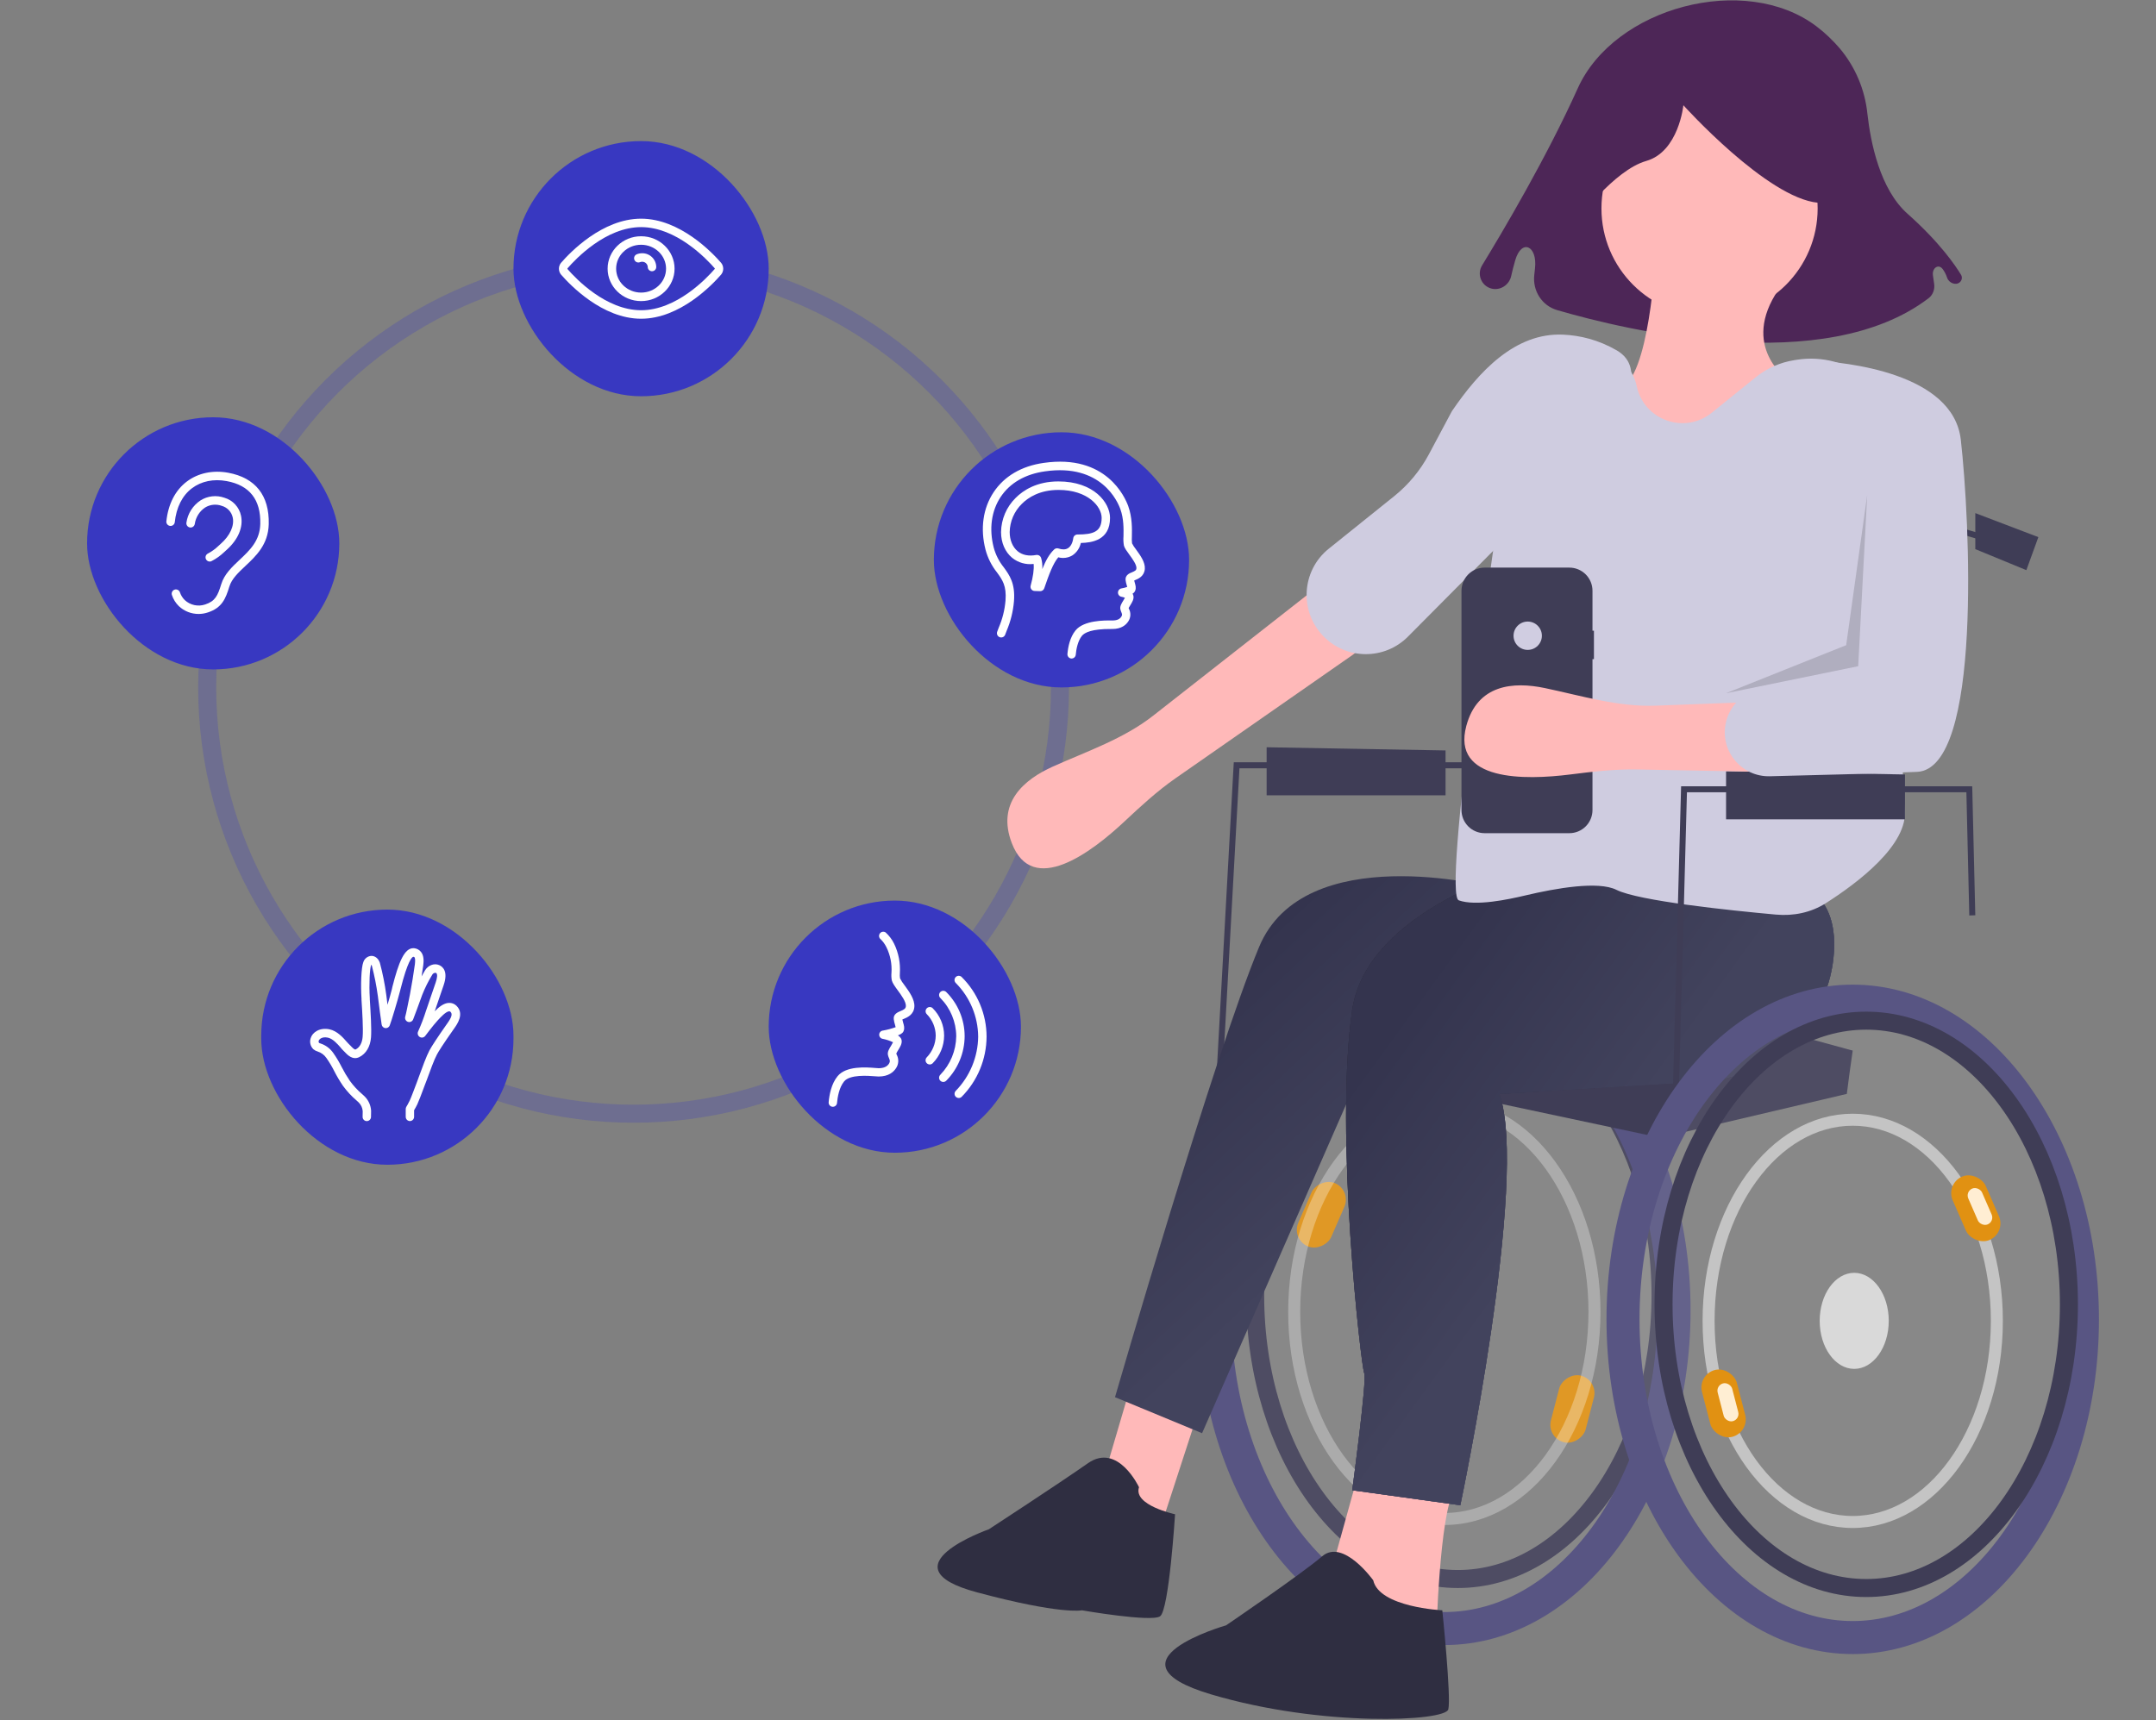 <svg viewBox="0 0 718 573" fill="none" xmlns="http://www.w3.org/2000/svg">
    <rect x="0" y="0" width="718" height="573" fill="#808080" stroke="none"/>
    <circle cx="211" cy="229" r="142" stroke="#3838C1" stroke-opacity="0.25" stroke-width="6"/>
    <rect width="11.944" height="22.893" rx="5.972" transform="matrix(-0.917 -0.4 -0.4 0.917 450.096 396.545)" fill="#E19112"/>
    <rect width="11.944" height="22.893" rx="5.972" transform="matrix(-0.968 -0.251 -0.251 0.968 532.308 459.765)" fill="#E19112"/>
    <path d="M485.5 337C503.764 337 520.568 347.232 532.92 364.314C545.269 381.393 553 405.137 553 431.5C553 457.863 545.269 481.607 532.92 498.686C520.568 515.768 503.764 526 485.5 526C467.236 526 450.432 515.768 438.08 498.686C425.731 481.607 418 457.863 418 431.5C418 405.137 425.731 381.393 438.08 364.314C450.432 347.232 467.236 337 485.5 337Z" stroke="#3F3D56" stroke-width="6"/>
    <path d="M481 330.5C501.478 330.5 520.475 341.774 534.552 360.916C548.627 380.055 557.5 406.76 557.5 436.5C557.5 466.24 548.627 492.945 534.552 512.084C520.475 531.226 501.478 542.5 481 542.5C460.523 542.5 441.526 531.226 427.448 512.084C413.373 492.945 404.5 466.24 404.5 436.5C404.5 406.76 413.373 380.055 427.448 360.916C441.526 341.774 460.523 330.5 481 330.5Z" fill="#D9D9D9" fill-opacity="0.1" stroke="#585583" stroke-width="11"/>
    <ellipse cx="481.5" cy="437" rx="11.5" ry="16" fill="#D9D9D9"/>
    <ellipse cx="481" cy="437" rx="50" ry="69" stroke="white" stroke-opacity="0.3" stroke-width="4"/>
    <path d="M505.821 180.926L642.821 180.426V234.399L505.821 239.926V180.926Z" fill="#3F3D56"/>
    <path d="M406.819 363.981L404.823 363.872L410.875 253.926H534.821V255.926H412.768L406.819 363.981Z" fill="#3F3D56"/>
    <path d="M617 349.965C616.306 354.68 615.652 359.494 615.038 364.404L613.103 364.854L552.906 379L415 349.652L558.459 334L615.186 349.476L617 349.965Z" fill="#3F3D56"/>
    <path d="M604.908 8.761C581.164 -9.172 537.629 2.306 525.419 29.441V29.441C515.043 52.497 500.373 77.271 493.57 88.4C491.75 91.376 493.332 95.289 496.716 96.135V96.135C499.656 96.87 502.607 94.908 503.264 91.949C503.618 90.355 504.066 88.541 504.614 86.674C506.747 79.413 512.032 81.853 511.196 89.374L510.948 91.61C510.363 96.874 513.485 101.82 518.569 103.303C542.017 110.14 607.517 125.796 642.235 99.366C643.699 98.251 644.381 96.405 644.121 94.582L643.712 91.719C643.368 89.313 645.565 87.717 646.997 89.681C647.548 90.436 648.056 91.373 648.444 92.529C649.036 94.298 651.435 95.254 652.754 93.936V93.936C653.391 93.298 653.544 92.33 653.081 91.558C651.296 88.584 646.082 80.832 635.257 71.21C626.118 63.087 622.978 47.633 621.899 37.971C621.09 29.902 617.862 22.267 612.638 16.066C610.48 13.565 607.908 11.027 604.908 8.761Z" fill="#4D2657"/>
    <path d="M454.206 201.723C457.378 207.353 455.752 214.472 450.45 218.167L391.528 259.223C385.414 263.483 379.919 268.541 374.484 273.637C363.423 284.008 343.82 298.769 336.958 280.867C331.83 267.488 340.921 259.698 350.716 255.316C362.106 250.22 374.208 246.108 384.028 238.408L435.545 198.012C441.589 193.272 450.436 195.032 454.206 201.723V201.723Z" fill="#FFB9B9"/>
    <path d="M376.321 462.426L366.321 496.426L385.321 512.426L399.321 469.426L376.321 462.426Z" fill="#FFB9B9"/>
    <path d="M453.321 487.426L443.321 523.426L478.321 545.426C478.321 545.426 479.321 504.426 484.321 496.426L453.321 487.426Z" fill="#FFB9B9"/>
    <path d="M496.321 295.426C496.321 295.426 434.321 279.426 419.321 315.426C404.321 351.426 371.321 465.426 371.321 465.426L400.321 477.426L453.321 356.426L574.321 353.426L579.321 286.426L496.321 295.426Z" fill="url(#paint0_linear_94_3484)"/>
    <path d="M533.321 281.426C533.321 281.426 456.321 295.426 450.321 336.426C444.321 377.426 453.321 455.426 454.321 457.426C455.321 459.426 450.321 496.426 450.321 496.426L486.321 501.426C486.321 501.426 509.321 392.426 499.321 364.426L566.981 360.241C590.337 358.796 609.417 340.347 610.76 316.985C611.274 308.042 609.036 299.926 601.321 295.426C577.321 281.426 533.321 281.426 533.321 281.426Z" fill="#2E2E41"/>
    <path d="M533.321 281.426C533.321 281.426 456.321 295.426 450.321 336.426C444.321 377.426 453.321 455.426 454.321 457.426C455.321 459.426 450.321 496.426 450.321 496.426L486.321 501.426C486.321 501.426 509.321 392.426 499.321 364.426L566.981 360.241C590.337 358.796 609.417 340.347 610.76 316.985C611.274 308.042 609.036 299.926 601.321 295.426C577.321 281.426 533.321 281.426 533.321 281.426Z" fill="url(#paint1_linear_94_3484)"/>
    <path d="M533.321 281.426C533.321 281.426 456.321 295.426 450.321 336.426C444.321 377.426 453.321 455.426 454.321 457.426C455.321 459.426 450.321 496.426 450.321 496.426L486.321 501.426C486.321 501.426 509.321 392.426 499.321 364.426L566.981 360.241C590.337 358.796 609.417 340.347 610.76 316.985C611.274 308.042 609.036 299.926 601.321 295.426C577.321 281.426 533.321 281.426 533.321 281.426Z" fill="url(#paint2_linear_94_3484)"/>
    <path d="M379.321 495.426C379.321 495.426 372.321 480.426 362.321 487.426C352.321 494.426 329.321 509.426 329.321 509.426C329.321 509.426 293.742 521.955 325.321 530.426C353.411 537.962 360.321 536.426 360.321 536.426C360.321 536.426 383.321 540.426 386.321 538.426C389.321 536.426 391.321 504.426 391.321 504.426C391.321 504.426 377.321 501.426 379.321 495.426Z" fill="#2F2E41"/>
    <path d="M457.321 526.426C457.321 526.426 447.321 512.426 440.321 518.426C433.321 524.426 408.321 541.426 408.321 541.426C408.321 541.426 366.321 553.426 403.321 564.426C440.321 575.426 481.321 573.426 482.321 569.426C483.321 565.426 480.321 536.426 480.321 536.426C480.321 536.426 459.321 535.426 457.321 526.426Z" fill="#2F2E41"/>
    <path d="M569.321 105.426C589.204 105.426 605.321 89.308 605.321 69.426C605.321 49.544 589.204 33.426 569.321 33.426C549.439 33.426 533.321 49.544 533.321 69.426C533.321 89.308 549.439 105.426 569.321 105.426Z" fill="#FFB9B9"/>
    <path d="M551.321 85.426C551.321 85.426 549.321 126.426 539.321 129.426C529.321 132.426 501.321 165.426 514.321 175.426C527.321 185.426 602.321 178.426 602.321 178.426L595.321 126.426C595.321 126.426 579.321 115.426 592.321 96.426L551.321 85.426Z" fill="#FFB9B9"/>
    <path d="M570.046 137.502C561.015 144.793 547.469 139.982 545.061 128.628V128.628C543.975 123.508 540.387 119.278 535.514 117.371L535.083 117.203C526.849 113.981 517.542 117.862 514.037 125.979L502.915 151.736C501.857 154.186 501.127 156.715 500.735 159.354C497.327 182.308 480.416 298.125 485.821 299.926V299.926C491.486 301.926 502.162 299.664 508.007 298.278C518.201 295.861 532.278 293.405 538.321 296.426C545.72 300.125 576.106 303.277 591.417 304.667C597.243 305.196 603.082 304.02 608.018 300.879C618.473 294.227 635.722 281.336 634.321 269.426C632.321 252.426 634.321 157.426 634.321 157.426L633.171 146.567C631.349 129.353 615.489 117.168 598.386 119.844L597.548 119.975C592.842 120.711 588.413 122.674 584.707 125.666L570.046 137.502Z" fill="#CFCCE0"/>
    <path d="M520.56 111.475C504.569 110.747 492.5 123.762 483.5 137V137L475.854 151.336C472.981 156.723 469.046 161.471 464.286 165.294L442.512 182.781C433.444 190.064 432.608 203.57 440.708 211.917V211.917C448.399 219.841 461.094 219.914 468.876 212.08L507.185 173.51C507.185 173.51 559.13 128.678 538.396 116.704C532.254 113.157 526.133 111.729 520.56 111.475Z" fill="#CFCCE0"/>
    <path d="M525.027 73.732C525.027 73.732 537.403 56.714 548.232 53.62C559.061 50.526 560.608 35.056 560.608 35.056C560.608 35.056 588.455 65.996 605.472 67.543C622.489 69.091 607.019 30.415 607.019 30.415L576.078 22.68L546.685 25.774L523.48 41.244L525.027 73.732Z" fill="#4D2657"/>
    <path d="M655.822 304.96L654.854 263.926H561.795L558.821 373.954L556.821 373.899L559.848 261.926H656.788L656.82 262.892L657.82 304.892L655.822 304.96Z" fill="#3F3D56"/>
    <path d="M643.821 248.926H641.821V172.595L674.101 181.966L673.542 183.887L643.821 175.258V248.926Z" fill="#3F3D56"/>
    <path d="M657.821 170.926L678.821 178.926L674.821 189.926L657.821 182.926V170.926Z" fill="#3F3D56"/>
    <path d="M574.821 256.926V272.926H634.402V257.989L574.821 256.926Z" fill="#3F3D56"/>
    <path d="M421.821 248.926V264.926H481.402V249.989L421.821 248.926Z" fill="#3F3D56"/>
    <path d="M530.821 210.104H530.335V196.788C530.335 195.776 530.136 194.774 529.749 193.838C529.361 192.903 528.794 192.054 528.078 191.338C527.362 190.622 526.513 190.055 525.578 189.667C524.643 189.28 523.64 189.081 522.628 189.081H494.417C493.404 189.081 492.402 189.28 491.467 189.667C490.532 190.055 489.682 190.622 488.967 191.338C488.251 192.054 487.683 192.903 487.296 193.838C486.909 194.774 486.709 195.776 486.709 196.788V269.84C486.709 270.853 486.909 271.855 487.296 272.79C487.683 273.725 488.251 274.574 488.967 275.29C489.682 276.006 490.532 276.574 491.467 276.961C492.402 277.348 493.404 277.547 494.417 277.547H522.628C523.64 277.547 524.643 277.348 525.578 276.961C526.513 276.574 527.362 276.006 528.078 275.29C528.794 274.574 529.361 273.725 529.749 272.79C530.136 271.855 530.335 270.853 530.335 269.84V219.582H530.821V210.104Z" fill="#3F3D56"/>
    <path d="M508.765 216.495C511.373 216.495 513.486 214.381 513.486 211.774C513.486 209.167 511.373 207.053 508.765 207.053C506.158 207.053 504.045 209.167 504.045 211.774C504.045 214.381 506.158 216.495 508.765 216.495Z" fill="#D0CDE1"/>
    <path d="M629.699 246.569C628.962 252.989 623.467 257.797 617.006 257.676L545.203 256.325C537.753 256.185 530.336 257.054 522.944 257.99C507.901 259.893 483.366 260.335 488.319 241.814C492.021 227.973 503.954 227.003 514.457 229.205C526.669 231.766 538.881 235.541 551.35 235.071L616.77 232.609C624.446 232.32 630.575 238.938 629.699 246.569V246.569Z" fill="#FFB9B9"/>
    <path d="M599.78 125.24C599.597 124.426 599.656 123.576 599.95 122.795V122.795C600.581 121.115 602.174 120.01 603.966 120.103C614.62 120.655 650.468 124.17 653 146.5C655.977 172.752 660.235 256.187 638.404 257.125C625.576 257.676 604.553 258.227 589.393 258.587C579.965 258.812 572.801 250.208 574.694 240.969V240.969C576.028 234.459 581.562 229.652 588.195 229.243L594.987 228.825C609.475 227.932 619.728 214.289 616.554 200.124L599.78 125.24Z" fill="#CFCCE0"/>
    <path opacity="0.15" d="M621.821 164.926L618.821 221.926L574.821 230.926L614.821 214.926L621.821 164.926Z" fill="black"/>
    <rect x="29" y="139" width="84" height="84" rx="42" fill="#3838C1"/>
    <path d="M66.167 204.52C63.706 204.533 61.336 203.596 59.548 201.905C58.491 200.872 57.701 199.598 57.246 198.192C57.131 197.837 57.162 197.451 57.331 197.118C57.501 196.786 57.796 196.535 58.151 196.419C58.506 196.304 58.892 196.335 59.224 196.505C59.557 196.674 59.808 196.969 59.923 197.324C60.248 198.303 60.803 199.19 61.542 199.911C62.439 200.741 63.544 201.314 64.739 201.568C65.935 201.822 67.177 201.749 68.334 201.356C71.644 200.275 72.501 198.466 73.682 194.597C74.69 191.281 77.266 188.868 79.753 186.527C83.242 183.24 86.534 180.149 86.68 174.538C86.882 166.462 83.118 161.658 75.48 160.258C71.157 159.457 67.08 160.28 63.955 162.626C60.713 165.051 58.719 168.999 58.193 174.034C58.13 174.385 57.938 174.699 57.653 174.914C57.368 175.129 57.012 175.228 56.657 175.191C56.303 175.154 55.975 174.984 55.74 174.715C55.506 174.446 55.382 174.099 55.393 173.742C56.003 167.902 58.383 163.282 62.27 160.37C66.01 157.57 70.888 156.545 76.006 157.48C85.073 159.16 89.738 165.068 89.497 174.61C89.329 181.398 85.269 185.206 81.69 188.565C79.366 190.749 77.171 192.805 76.382 195.397C75.138 199.48 73.901 202.487 69.214 204.016C68.232 204.346 67.203 204.516 66.167 204.52Z" fill="white"/>
    <path d="M69.846 187.07C69.536 187.07 69.235 186.967 68.989 186.778C68.743 186.589 68.566 186.324 68.486 186.025C68.405 185.725 68.426 185.407 68.544 185.121C68.663 184.834 68.872 184.594 69.141 184.438C70.436 183.771 71.628 182.921 72.68 181.913C72.926 181.683 73.201 181.431 73.531 181.14C76.606 178.413 78.09 175.142 77.507 172.393C77.312 171.479 76.872 170.635 76.233 169.952C75.595 169.27 74.783 168.774 73.884 168.518C72.97 168.177 71.99 168.05 71.019 168.147C70.048 168.244 69.113 168.563 68.284 169.078C67.373 169.695 66.599 170.494 66.012 171.425C65.425 172.356 65.037 173.399 64.874 174.487C64.828 174.859 64.637 175.197 64.343 175.427C64.048 175.658 63.674 175.762 63.303 175.716C62.931 175.671 62.593 175.48 62.363 175.186C62.132 174.891 62.028 174.517 62.074 174.146C62.285 172.645 62.813 171.205 63.62 169.923C64.428 168.64 65.499 167.543 66.761 166.703C67.935 165.958 69.263 165.49 70.645 165.334C72.026 165.179 73.425 165.341 74.735 165.807C76.112 166.21 77.353 166.979 78.327 168.033C79.3 169.086 79.969 170.384 80.262 171.788C81.08 175.624 79.294 179.79 75.396 183.24C75.082 183.514 74.836 183.755 74.59 183.974C73.385 185.124 72.024 186.099 70.546 186.869C70.335 186.997 70.094 187.066 69.846 187.07Z" fill="white"/>
    <rect x="87" y="303" width="84" height="85" rx="42" fill="#3838C1"/>
    <path d="M122.151 373.459H122.078C121.895 373.451 121.715 373.405 121.549 373.326C121.383 373.246 121.234 373.134 121.111 372.996C120.988 372.858 120.894 372.697 120.833 372.521C120.772 372.346 120.746 372.16 120.757 371.975C120.796 371.17 120.807 370.592 120.79 370.15C120.713 369.029 120.221 367.98 119.413 367.209C119.262 367.05 119.004 366.824 118.707 366.563C117.03 365.133 115.526 363.506 114.227 361.718C113.145 360.135 112.165 358.482 111.293 356.771C110.54 355.267 109.677 353.822 108.711 352.447C108.003 351.414 106.974 350.65 105.788 350.277C105.273 350.128 104.794 349.875 104.377 349.535C103.891 349.073 103.546 348.48 103.384 347.826C103.221 347.173 103.247 346.485 103.458 345.846C104.018 343.908 106.438 342.208 109.719 342.882C112.295 343.409 114.278 345.676 115.459 347.03C115.689 347.291 115.974 347.597 116.075 347.699C116.326 347.918 116.564 348.153 116.786 348.401C117.201 348.849 118.069 349.778 118.433 349.591C119.788 348.923 120.617 347.415 120.774 345.347C120.992 342.667 120.656 337.329 120.387 333.033V332.688C120.107 328.273 120.264 322.357 121.003 320.493C121.194 319.901 121.562 319.384 122.055 319.013C122.548 318.642 123.144 318.434 123.758 318.419C124.99 318.453 126.043 319.348 126.514 320.754C127.449 324.266 128.16 327.836 128.642 331.441C128.72 332.172 128.877 333.385 129.05 334.705C129.61 332.869 130.137 330.965 130.506 329.537L130.68 328.721C132.735 320.663 134.645 315.688 137.798 315.863H137.898C138.358 315.906 138.804 316.043 139.208 316.267C139.613 316.492 139.968 316.798 140.25 317.167C141.202 318.413 141.13 320.159 140.956 321.541C140.844 322.408 140.642 323.808 140.396 325.259C140.85 324.431 141.253 323.74 141.516 323.287C142.563 321.541 144.596 320.771 146.254 321.49C147.491 322.029 149.322 323.621 147.726 328.239C147.351 329.322 146.814 330.886 146.282 332.45L144.966 336.309C144.904 336.484 144.837 336.671 144.775 336.875C146.074 335.544 147.732 334.144 149.49 334.082C149.941 334.057 150.392 334.125 150.816 334.281C151.241 334.437 151.63 334.677 151.96 334.988C154.76 337.64 152.257 341.171 151.322 342.497L151.137 342.757C147.407 348.061 146.013 350.322 145.503 351.291C144.579 352.991 143.213 356.777 142.216 359.519L141.51 361.367C140.29 364.642 139.394 366.999 138.974 367.866C138.66 368.529 138.178 369.374 137.904 369.833C137.904 370.28 137.904 371.079 137.904 372.037C137.901 372.411 137.752 372.769 137.49 373.034C137.228 373.298 136.874 373.447 136.504 373.448C136.32 373.447 136.138 373.409 135.969 373.336C135.8 373.263 135.646 373.158 135.517 373.025C135.388 372.893 135.286 372.736 135.217 372.563C135.148 372.391 135.114 372.206 135.115 372.02C135.115 370.524 135.115 369.408 135.115 369.408C135.122 369.156 135.193 368.91 135.322 368.694C135.322 368.694 136.073 367.447 136.442 366.631C136.89 365.702 138.234 362.098 138.878 360.398C139.074 359.871 139.298 359.264 139.55 358.556C140.586 355.7 141.992 351.847 143 349.943C143.806 348.441 145.761 345.472 148.818 341.114L149.009 340.848C150.448 338.808 150.734 337.742 150.011 337.057C149.961 336.997 149.898 336.95 149.827 336.92C149.756 336.889 149.679 336.876 149.602 336.881C148.516 336.921 146.707 338.893 145.834 339.839L145.654 340.037C144.232 341.579 141.65 345.035 141.622 345.069C141.413 345.352 141.107 345.545 140.764 345.611C140.421 345.677 140.066 345.611 139.769 345.426C139.471 345.241 139.253 344.95 139.157 344.61C139.061 344.271 139.093 343.907 139.248 343.59C140.271 341.311 141.161 338.972 141.914 336.586C142.065 336.144 142.205 335.731 142.339 335.351C142.703 334.286 143.179 332.897 143.65 331.503C144.21 329.934 144.719 328.37 145.1 327.276C145.57 325.922 145.834 324.363 145.167 324.074C144.919 324.037 144.665 324.081 144.443 324.199C144.22 324.317 144.041 324.504 143.93 324.732C142.632 326.859 141.519 329.097 140.603 331.418C139.825 333.685 137.702 339.289 137.607 339.527C137.546 339.702 137.451 339.863 137.328 340.001C137.205 340.139 137.057 340.251 136.891 340.33C136.725 340.41 136.546 340.456 136.363 340.466C136.18 340.475 135.996 340.448 135.824 340.386C135.651 340.324 135.492 340.228 135.356 340.103C135.219 339.979 135.109 339.829 135.03 339.661C134.951 339.494 134.906 339.312 134.896 339.127C134.887 338.941 134.914 338.756 134.975 338.581C135.194 337.901 135.866 334.529 136.269 332.518L136.543 331.135C136.969 329.038 137.898 323.355 138.173 321.162C138.374 319.535 138.139 319.025 138.033 318.895C138.033 318.861 137.932 318.759 137.641 318.708C137.154 318.838 135.759 320.17 133.402 329.441L133.189 330.268C132.298 333.668 130.389 340.043 129.784 341.601C129.67 341.892 129.465 342.137 129.199 342.297C128.934 342.457 128.624 342.524 128.317 342.487C128.01 342.45 127.724 342.312 127.503 342.093C127.282 341.874 127.139 341.588 127.096 341.278C127.051 340.989 126.088 334.104 125.83 331.764C125.366 328.364 124.699 324.996 123.831 321.677C123.795 321.562 123.742 321.454 123.674 321.354C123.635 321.421 123.602 321.492 123.574 321.564C123.142 322.658 122.857 327.797 123.154 332.529V332.869C123.439 337.487 123.77 342.718 123.557 345.568C123.327 348.639 121.905 351.036 119.637 352.147C117.369 353.258 115.605 351.297 114.726 350.362C114.552 350.181 114.373 349.982 114.272 349.903C113.951 349.591 113.654 349.256 113.382 348.9C112.43 347.812 110.839 345.993 109.182 345.653C107.054 345.217 106.253 346.344 106.152 346.667C106.103 346.792 106.088 346.928 106.109 347.061C106.129 347.193 106.185 347.318 106.27 347.421C106.314 347.421 106.566 347.54 106.757 347.608C108.458 348.163 109.935 349.26 110.968 350.736C112.016 352.223 112.952 353.787 113.768 355.417C114.585 357.017 115.502 358.563 116.512 360.046C117.678 361.665 119.034 363.134 120.55 364.421C120.908 364.738 121.188 364.988 121.418 365.22C122.71 366.492 123.484 368.209 123.585 370.031C123.585 370.558 123.585 371.221 123.551 372.111C123.534 372.475 123.379 372.818 123.118 373.069C122.857 373.32 122.511 373.46 122.151 373.459Z" fill="white"/>
    <rect x="311" y="144" width="85" height="85" rx="42.5" fill="#3838C1"/>
    <path d="M356.9 219.367H356.775C356.401 219.335 356.055 219.156 355.813 218.869C355.57 218.582 355.452 218.211 355.483 217.837C355.687 215.53 356.311 212.306 358.164 210.022C360.94 206.588 367.893 206.668 370.177 206.69H370.489C371.928 206.69 372.891 206.277 373.43 205.427C373.798 204.86 373.685 204.577 373.43 203.919C373.28 203.585 373.168 203.235 373.095 202.877C372.937 201.925 373.481 201.041 374.059 200.1C374.223 199.834 374.472 199.431 374.625 199.142C374.264 198.98 373.883 198.864 373.492 198.797C373.162 198.741 372.862 198.57 372.646 198.314C372.43 198.059 372.312 197.735 372.312 197.4C372.312 197.065 372.43 196.741 372.646 196.485C372.862 196.23 373.162 196.059 373.492 196.003C374.138 195.898 374.774 195.735 375.39 195.516C375.345 195.334 375.283 195.113 375.232 194.949C375.052 194.384 374.923 193.803 374.846 193.215C374.665 191.6 376.161 190.948 376.96 190.648C378.059 190.189 378.411 189.945 378.462 189.322C378.558 188.121 377.113 186.143 376.059 184.698C375.203 183.531 374.529 182.607 374.297 181.763C374.114 180.734 374.064 179.687 374.149 178.646C374.195 176.204 374.268 172.86 373.118 169.625C372.206 167.046 366.698 154.325 348.02 157.011C341.436 157.929 336.336 160.887 333.247 165.533C330.159 170.18 329.326 176.198 330.941 182.431C331.594 184.838 332.74 187.082 334.307 189.022C336.194 191.628 338.149 194.326 337.673 200.31C337.387 203.704 336.56 207.031 335.225 210.164C335.038 210.64 334.874 211.048 334.766 211.365C334.709 211.544 334.616 211.709 334.495 211.852C334.373 211.995 334.224 212.112 334.057 212.197C333.889 212.281 333.707 212.332 333.519 212.345C333.332 212.359 333.144 212.335 332.967 212.276C332.789 212.216 332.624 212.122 332.483 211.998C332.342 211.874 332.227 211.724 332.145 211.555C332.062 211.387 332.014 211.204 332.003 211.016C331.992 210.829 332.018 210.641 332.08 210.464C332.21 210.073 332.386 209.631 332.59 209.116C333.829 206.247 334.594 203.197 334.857 200.083C335.248 195.142 333.825 193.175 332.023 190.688C330.247 188.46 328.949 185.891 328.21 183.14C326.391 176.119 327.348 169.307 330.901 163.964C334.454 158.62 340.212 155.243 347.584 154.2C368.443 151.191 374.71 165.72 375.753 168.661C377.073 172.39 377 176.187 376.943 178.697C376.895 179.466 376.914 180.238 377 181.003C377.367 181.716 377.806 182.39 378.309 183.015C379.703 184.919 381.437 187.288 381.255 189.543C381.051 191.985 379.079 192.807 378.014 193.249L377.714 193.379C377.77 193.64 377.844 193.895 377.918 194.15C378.161 194.989 378.411 195.85 378.054 196.751C377.882 197.178 377.57 197.533 377.17 197.76C377.33 198.018 377.434 198.308 377.476 198.61C377.623 199.647 377.017 200.638 376.427 201.596C376.221 201.901 376.032 202.216 375.861 202.542C375.895 202.639 375.946 202.752 375.985 202.848C376.317 203.491 376.471 204.21 376.433 204.932C376.396 205.653 376.167 206.352 375.77 206.957C375.022 208.13 373.503 209.529 370.438 209.529H370.098C363.587 209.473 361.19 210.731 360.311 211.796C358.844 213.615 358.396 216.505 358.26 218.069C358.23 218.414 358.075 218.736 357.825 218.975C357.575 219.213 357.246 219.353 356.9 219.367Z" fill="white"/>
    <path d="M346.417 196.932H346.371L344.552 196.87C344.339 196.864 344.13 196.81 343.941 196.712C343.751 196.614 343.587 196.474 343.459 196.303C343.333 196.13 343.247 195.931 343.208 195.72C343.168 195.509 343.177 195.292 343.232 195.085C344.054 192.121 344.399 189.583 344.224 187.86C342.955 188.017 341.667 187.917 340.438 187.567C339.208 187.216 338.062 186.622 337.067 185.82C334.721 183.882 333.372 180.76 333.372 177.258C333.432 172.959 335.185 168.858 338.251 165.845C340.739 163.346 345.232 160.371 352.469 160.371C364.329 160.371 369.667 167.477 369.667 172.52C369.667 179.995 363.57 180.788 359.949 180.873C359.58 182.557 358.578 184.034 357.149 184.998C356.448 185.42 355.669 185.695 354.859 185.807C354.048 185.919 353.224 185.865 352.435 185.65C350.667 187.73 349.318 191.43 347.76 195.975C347.663 196.254 347.482 196.496 347.241 196.668C347 196.84 346.712 196.932 346.417 196.932ZM345.334 184.851C345.634 184.846 345.927 184.937 346.172 185.109C346.418 185.281 346.602 185.526 346.7 185.809C347.064 187.029 347.201 188.307 347.102 189.577C348.236 186.744 349.465 184.539 351.069 183.026C351.255 182.851 351.484 182.728 351.734 182.672C351.983 182.616 352.243 182.629 352.486 182.709C353.8 183.145 354.877 183.111 355.682 182.601C356.588 182.035 357.217 180.822 357.421 179.286C357.464 178.944 357.631 178.63 357.89 178.402C358.149 178.175 358.482 178.05 358.827 178.051C364.046 178.051 366.879 177.167 366.879 172.52C366.879 168.763 362.312 163.204 352.514 163.204C346.247 163.204 342.41 165.726 340.297 167.845C337.764 170.327 336.31 173.706 336.251 177.252C336.251 179.915 337.22 182.239 338.914 183.633C340.478 184.925 342.614 185.333 345.091 184.874C345.171 184.859 345.253 184.852 345.334 184.851Z" fill="white"/>
    <rect x="256" y="300" width="84" height="84" rx="42" fill="#3838C1"/>
    <path d="M277.364 368.69H277.241C277.057 368.674 276.878 368.622 276.715 368.538C276.551 368.453 276.406 368.337 276.287 368.196C276.169 368.055 276.079 367.892 276.024 367.716C275.968 367.54 275.948 367.356 275.964 367.172C276.188 364.618 276.882 361.012 278.921 358.52C281.777 354.992 288.441 355.518 291.605 355.77C292.03 355.804 292.428 355.838 292.596 355.838C294.276 355.838 295.396 355.345 296.051 354.331C296.516 353.598 296.354 353.211 296.051 352.466C295.887 352.108 295.765 351.732 295.687 351.346C295.525 350.35 296.113 349.386 296.74 348.367C296.986 347.989 297.208 347.596 297.406 347.191C296.336 346.683 295.208 346.306 294.046 346.071C293.7 346.036 293.379 345.872 293.147 345.613C292.915 345.353 292.788 345.015 292.793 344.667C292.797 344.319 292.931 343.984 293.17 343.73C293.408 343.476 293.733 343.32 294.08 343.294C295.505 343.038 296.906 342.663 298.269 342.174C298.224 341.95 298.134 341.647 298.067 341.406C297.87 340.783 297.728 340.144 297.642 339.497C297.457 337.817 298.986 337.19 299.882 336.809C301.08 336.316 301.612 336.008 301.679 335.174C301.797 333.751 300.15 331.5 298.946 329.859C298 328.566 297.266 327.546 297.003 326.628C296.841 325.789 296.799 324.931 296.88 324.08C297.081 321.133 296.501 318.186 295.2 315.534C294.675 314.456 293.953 313.486 293.072 312.673C292.854 312.411 292.739 312.079 292.748 311.738C292.758 311.398 292.891 311.072 293.123 310.823C293.355 310.573 293.67 310.417 294.01 310.384C294.349 310.35 294.688 310.441 294.965 310.64C296.124 311.699 297.074 312.966 297.765 314.375C299.238 317.42 299.897 320.794 299.68 324.17C299.632 324.747 299.65 325.327 299.736 325.9C300.15 326.725 300.653 327.503 301.237 328.218C302.777 330.324 304.698 332.95 304.502 335.409C304.289 338.035 302.138 338.931 300.985 339.407L300.503 339.614C300.57 339.962 300.671 340.309 300.766 340.645C301.03 341.552 301.326 342.493 300.923 343.445C300.789 343.786 300.582 344.307 299.03 344.912C300.15 345.646 300.223 346.306 300.268 346.592C300.425 347.712 299.758 348.77 299.114 349.812C298.876 350.179 298.665 350.563 298.482 350.96C298.528 351.103 298.582 351.243 298.644 351.38C299.008 352.071 299.179 352.847 299.139 353.626C299.098 354.406 298.848 355.16 298.414 355.81C297.602 357.086 295.934 358.61 292.596 358.61C292.316 358.61 291.93 358.576 291.386 358.531C289.102 358.352 283.026 357.87 281.099 360.25C279.419 362.328 278.91 365.615 278.753 367.385C278.73 367.738 278.574 368.069 278.316 368.311C278.058 368.554 277.718 368.689 277.364 368.69Z" fill="white"/>
    <path d="M309.626 354.594C309.344 354.594 309.069 354.509 308.836 354.35C308.604 354.191 308.425 353.965 308.322 353.702C308.22 353.44 308.2 353.153 308.263 352.878C308.327 352.604 308.472 352.355 308.679 352.164C310.534 350.231 311.585 347.664 311.619 344.985C311.593 342.329 310.544 339.786 308.69 337.884C308.421 337.634 308.26 337.288 308.243 336.921C308.226 336.554 308.354 336.195 308.6 335.922C308.846 335.648 309.189 335.482 309.556 335.46C309.923 335.437 310.284 335.56 310.561 335.801C311.777 337.002 312.744 338.432 313.406 340.008C314.069 341.584 314.413 343.275 314.419 344.985C314.397 348.45 313.016 351.768 310.572 354.225C310.314 354.462 309.976 354.594 309.626 354.594Z" fill="white"/>
    <path d="M319.28 365.766C318.998 365.766 318.723 365.681 318.491 365.522C318.258 365.363 318.079 365.137 317.977 364.874C317.875 364.612 317.854 364.325 317.918 364.05C317.981 363.776 318.126 363.527 318.334 363.336C323.019 358.503 325.674 352.058 325.754 345.326C325.697 338.647 323.039 332.253 318.345 327.502C318.068 327.254 317.901 326.906 317.88 326.534C317.86 326.163 317.988 325.799 318.236 325.522C318.484 325.245 318.832 325.078 319.203 325.057C319.574 325.037 319.938 325.165 320.215 325.413C322.851 328.017 324.945 331.118 326.376 334.536C327.807 337.954 328.547 341.621 328.554 345.326C328.515 352.851 325.525 360.06 320.226 365.402C319.968 365.639 319.63 365.769 319.28 365.766Z" fill="white"/>
    <path d="M314.128 360.418C313.846 360.418 313.571 360.333 313.339 360.174C313.106 360.015 312.927 359.789 312.825 359.526C312.723 359.264 312.702 358.977 312.766 358.702C312.829 358.428 312.974 358.179 313.182 357.988C316.507 354.545 318.392 349.962 318.451 345.175C318.412 340.42 316.525 335.867 313.187 332.48C312.918 332.23 312.757 331.884 312.74 331.517C312.723 331.15 312.851 330.791 313.097 330.518C313.342 330.244 313.686 330.078 314.052 330.056C314.419 330.033 314.78 330.155 315.058 330.397C317.014 332.326 318.568 334.624 319.631 337.158C320.694 339.692 321.245 342.411 321.251 345.158C321.229 350.732 319.017 356.074 315.091 360.032C314.832 360.28 314.487 360.419 314.128 360.418Z" fill="white"/>
    <rect x="171" y="47" width="85" height="85" rx="42.5" fill="#3838C1"/>
    <path d="M213.5 106.177C200.574 106.177 189.808 94.889 186.816 91.444C186.377 90.895 186.138 90.214 186.138 89.511C186.138 88.809 186.377 88.128 186.816 87.579C189.802 84.122 200.569 72.846 213.494 72.846C226.42 72.846 237.187 84.134 240.173 87.579C240.612 88.128 240.851 88.809 240.851 89.511C240.851 90.214 240.612 90.895 240.173 91.444C237.192 94.889 226.426 106.177 213.5 106.177ZM213.5 75.656C201.776 75.656 191.751 86.191 188.963 89.421C188.967 89.489 188.977 89.558 188.992 89.625C191.751 92.809 201.776 103.344 213.5 103.344C225.224 103.344 235.249 92.809 238.037 89.579C238.037 89.579 238.037 89.455 238.037 89.392C235.186 86.128 225.19 75.656 213.5 75.656Z" fill="white"/>
    <path d="M213.5 100.301C207.352 100.301 202.354 95.456 202.354 89.5C202.354 83.544 207.352 78.699 213.5 78.699C219.648 78.699 224.646 83.544 224.646 89.5C224.646 95.456 219.648 100.301 213.5 100.301ZM213.5 81.533C208.916 81.533 205.187 85.108 205.187 89.5C205.187 93.892 208.916 97.467 213.5 97.467C218.084 97.467 221.813 93.892 221.813 89.5C221.813 85.108 218.084 81.533 213.5 81.533Z" fill="white"/>
    <path d="M217.132 90.356C216.757 90.356 216.396 90.206 216.131 89.941C215.865 89.675 215.716 89.315 215.716 88.939C215.694 88.463 215.486 88.013 215.138 87.688C214.79 87.362 214.328 87.184 213.851 87.194C213.595 87.194 213.341 87.244 213.103 87.341C212.758 87.477 212.372 87.472 212.03 87.326C211.689 87.181 211.418 86.907 211.276 86.564C211.134 86.221 211.132 85.835 211.272 85.491C211.411 85.147 211.68 84.871 212.021 84.723C212.601 84.482 213.223 84.359 213.851 84.36C215.08 84.345 216.265 84.818 217.146 85.675C218.026 86.533 218.531 87.704 218.549 88.933C218.55 89.12 218.514 89.305 218.443 89.477C218.372 89.65 218.268 89.807 218.136 89.939C218.004 90.071 217.848 90.176 217.676 90.247C217.504 90.319 217.319 90.356 217.132 90.356Z" fill="white"/>
    <path d="M617 333.5C637.477 333.5 656.475 344.774 670.552 363.916C684.627 383.055 693.5 409.76 693.5 439.5C693.5 469.24 684.627 495.945 670.552 515.084C656.475 534.226 637.477 545.5 617 545.5C596.523 545.5 577.525 534.226 563.448 515.084C549.373 495.945 540.5 469.24 540.5 439.5C540.5 409.76 549.373 383.055 563.448 363.916C577.525 344.774 596.523 333.5 617 333.5Z" fill="#D9D9D9" fill-opacity="0.1" stroke="#585583" stroke-width="11"/>
    <ellipse cx="617.5" cy="440" rx="11.5" ry="16" fill="#D9D9D9"/>
    <path d="M617 373C630.006 373 641.959 380.271 650.735 392.383C659.51 404.492 665 421.321 665 440C665 458.679 659.51 475.508 650.735 487.617C641.959 499.729 630.006 507 617 507C603.994 507 592.041 499.729 583.265 487.617C574.49 475.508 569 458.679 569 440C569 421.321 574.49 404.492 583.265 392.383C592.041 380.271 603.994 373 617 373Z" stroke="white" stroke-opacity="0.5" stroke-width="4"/>
    <path d="M621.5 340C639.764 340 656.568 350.232 668.92 367.314C681.269 384.393 689 408.137 689 434.5C689 460.863 681.269 484.607 668.92 501.686C656.568 518.768 639.764 529 621.5 529C603.236 529 586.432 518.768 574.08 501.686C561.731 484.607 554 460.863 554 434.5C554 408.137 561.731 384.393 574.08 367.314C586.432 350.232 603.236 340 621.5 340Z" stroke="#3F3D56" stroke-width="6"/>
    <rect x="647.905" y="394.355" width="12" height="23" rx="6" transform="rotate(-23.552 647.905 394.355)" fill="#E19112"/>
    <rect x="654.486" y="396.941" width="5" height="13" rx="2.5" transform="rotate(-23.552 654.486 396.941)" fill="#FFEED3"/>
    <rect x="565.308" y="457.872" width="12" height="23" rx="6" transform="rotate(-14.524 565.308 457.872)" fill="#E19112"/>
    <rect x="571.402" y="461.458" width="5" height="13" rx="2.5" transform="rotate(-14.524 571.402 461.458)" fill="#FFEED3"/>
    <defs>
        <linearGradient id="paint0_linear_94_3484" x1="432" y1="300.5" x2="593" y2="473" gradientUnits="userSpaceOnUse">
            <stop stop-color="#34344E"/>
            <stop offset="0.38" stop-color="#42435D"/>
        </linearGradient>
        <linearGradient id="paint1_linear_94_3484" x1="495.696" y1="297.637" x2="672.516" y2="426.179" gradientUnits="userSpaceOnUse">
            <stop stop-color="#2E2E41"/>
            <stop offset="1" stop-color="#7677A7"/>
        </linearGradient>
        <linearGradient id="paint2_linear_94_3484" x1="495.696" y1="297.637" x2="672.516" y2="426.179" gradientUnits="userSpaceOnUse">
            <stop stop-color="#34344E"/>
            <stop offset="0.38" stop-color="#42435D"/>
        </linearGradient>
    </defs>
</svg>
